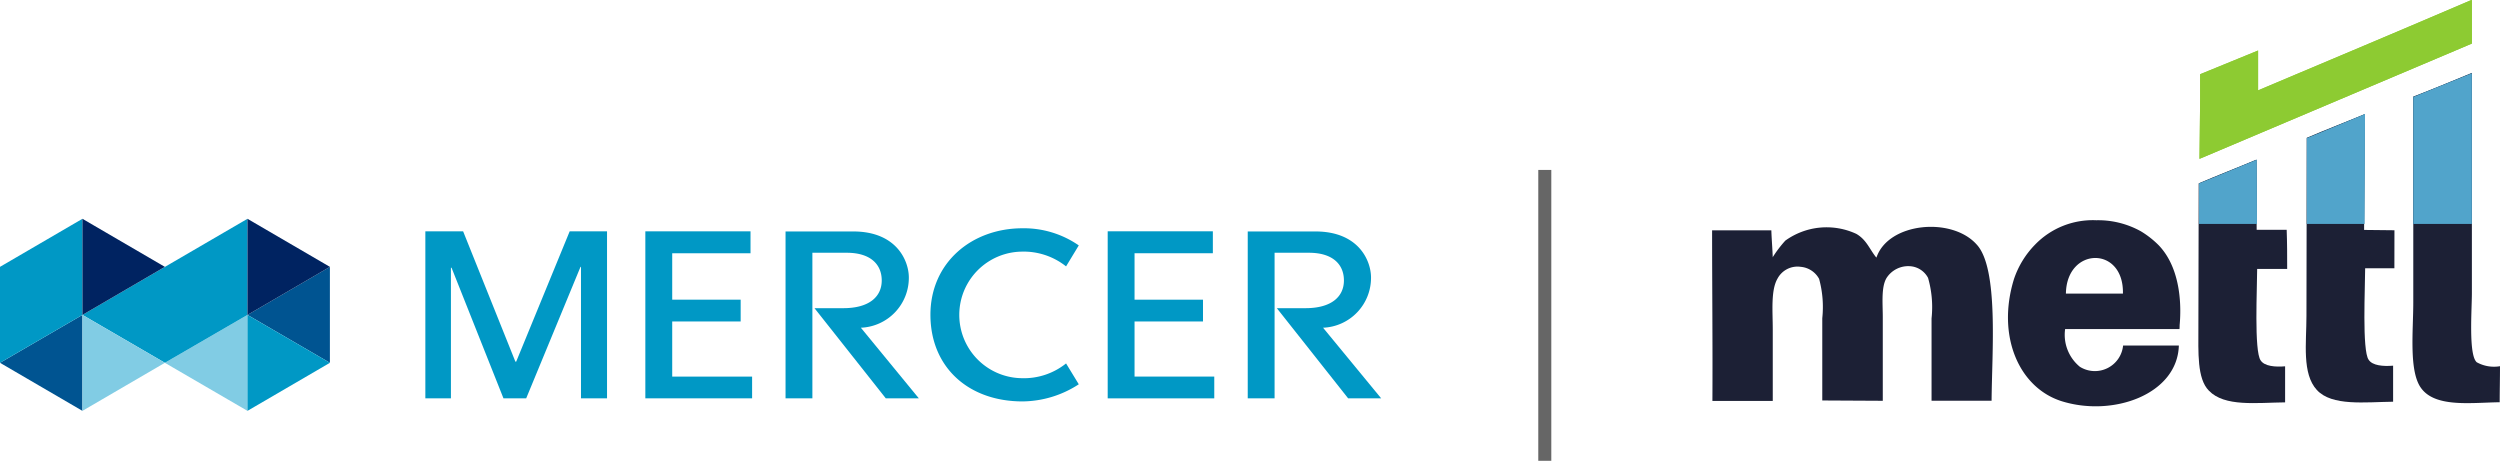 <svg xmlns="http://www.w3.org/2000/svg" width="192" height="35.391" viewBox="0 0 192 35.391"><defs><style>.a{fill:#81cce4;}.b{fill:#005491;}.c{fill:#0098c5;}.d{fill:#002361;}.e{fill:none;stroke:#666;stroke-miterlimit:10;}.f{fill:#8dcb32;}.g{fill:#51a4cb;}.h{fill:#1c2035;}</style></defs><g transform="translate(0 13.052)"><g transform="translate(0 3.752)"><path class="a" d="M110.143,203.969l-6.343-3.69,6.343-3.678Z" transform="translate(-91.138 -189.219)"/><path class="b" d="M6.331,203.969,0,200.278,6.331,196.6Z" transform="translate(0 -189.219)"/><path class="c" d="M58.231,147.659l6.343-3.678V136.6L51.9,143.981Z" transform="translate(-45.569 -136.6)"/><path class="b" d="M162.131,173.969,155.8,170.29l6.331-3.69Z" transform="translate(-136.795 -162.91)"/><path class="c" d="M155.8,203.969l6.331-3.69L155.8,196.6Z" transform="translate(-136.795 -189.219)"/><path class="c" d="M6.331,136.6,0,140.29v7.369l6.331-3.678Z" transform="translate(0 -136.6)"/><path class="d" d="M51.9,143.981l6.331-3.69L51.9,136.6Z" transform="translate(-45.569 -136.6)"/><path class="a" d="M51.9,203.969l6.331-3.69L51.9,196.6Z" transform="translate(-45.569 -189.219)"/><path class="d" d="M155.8,143.981l6.331-3.69L155.8,136.6Z" transform="translate(-136.795 -136.6)"/><g transform="translate(32.667 0.726)"><path class="c" d="M500.382,151.893a3.836,3.836,0,0,0,3.684-3.85c0-1.3-.951-3.543-4.269-3.543h-5.2v12.818h2.061V146.136H499.3c1.83,0,2.684.9,2.684,2.128s-.939,2.128-2.952,2.128H496.82l5.477,6.926h2.537Z" transform="translate(-466.934 -144.254)"/><path class="c" d="M406.3,144.4v12.83h8.2v-1.673h-6.136v-4.232h5.257v-1.673h-5.257v-3.567h6.014V144.4Z" transform="translate(-389.405 -144.166)"/><path class="c" d="M596.217,152.882a5.185,5.185,0,0,1-3.44,1.132,4.86,4.86,0,0,1,0-9.718,5.236,5.236,0,0,1,3.44,1.132l.976-1.611a7.4,7.4,0,0,0-4.318-1.316c-3.9,0-7.075,2.633-7.075,6.643s2.9,6.655,7.075,6.655a8.026,8.026,0,0,0,4.318-1.316Z" transform="translate(-547.01 -142.5)"/><path class="c" d="M791.382,151.893a3.836,3.836,0,0,0,3.684-3.85c0-1.3-.951-3.543-4.269-3.543h-5.2v12.818h2.062V146.136H790.3c1.83,0,2.684.9,2.684,2.128s-.939,2.128-2.952,2.128h-2.2l5.477,6.926h2.537Z" transform="translate(-722.438 -144.254)"/><path class="c" d="M697.4,144.4v12.83h8.185v-1.673h-6.123v-4.232h5.257v-1.673h-5.257v-3.567h6.014V144.4Z" transform="translate(-644.996 -144.166)"/><path class="c" d="M274.716,154.413,270.7,144.4h-2.9v12.83h1.964V147.2h.049L273.8,157.23h1.744l4.172-10.1h.037v10.1h2V144.4h-2.867l-4.111,10.013Z" transform="translate(-267.8 -144.166)"/></g></g><line class="e" y2="22.339" transform="translate(118.64)"/></g><g transform="translate(168.884)"><path class="f" d="M1405.683,0l.037.025V3.346L1384.8,12.2l.049-4.588V5.7l4.452-1.821V6.938C1394.729,4.65,1400.231,2.337,1405.683,0Z" transform="translate(-1384.763)"/><g transform="translate(0 5.622)"><path class="g" d="M1519.4,57.276h4.5V45.7l-4.5,1.821Z" transform="translate(-1502.945 -45.7)"/><path class="g" d="M1452.4,79.639h4.416l.049-8.439-4.464,1.845Z" transform="translate(-1444.117 -68.063)"/><path class="g" d="M1384.5,101.521v3.112h4.452l-.024-4.933Z" transform="translate(-1384.5 -93.057)"/></g></g><g transform="translate(131.485)"><path class="f" d="M1405.683,0l.037.025V3.346L1384.8,12.2l.049-4.588V5.7l4.452-1.821V6.938C1394.729,4.65,1400.231,2.337,1405.683,0Z" transform="translate(-1347.364)"/><g transform="translate(0 5.597)"><g transform="translate(37.347)"><path class="h" d="M1523.451,45.5V62.4c0,1.329-.268,4.785.378,5.327a2.722,2.722,0,0,0,1.781.3c0,.923-.024,1.821-.024,2.768-2.135.025-4.9.431-6.014-1.058-.976-1.279-.622-4.4-.622-6.606V47.321C1520.438,46.755,1521.939,46.127,1523.451,45.5Z" transform="translate(-1502.442 -45.5)"/><path class="h" d="M1458.492,83.222h-2.245c0,1.439-.244,6.323.268,7.024.293.455,1.122.517,1.879.455v2.768c-2.147.025-4.7.357-5.855-.9s-.8-3.6-.8-5.7c0-4.588.024-9.091.024-13.667,1.452-.627,2.952-1.193,4.428-1.808,0,2.952-.024,5.954-.024,8.882l2.33.025Z" transform="translate(-1443.435 -68.214)"/><path class="h" d="M1390.889,108.09h-2.305c0,1.439-.244,6.323.268,7.024.293.455,1.122.517,1.878.455v2.768c-2.208.025-4.647.357-5.855-.9-.915-.923-.805-2.952-.805-4.859,0-3.69.024-7.369.024-11.059,1.452-.627,2.952-1.193,4.428-1.821,0,1.784.024,3.58.024,5.388h2.305C1390.889,106.109,1390.889,107.118,1390.889,108.09Z" transform="translate(-1384.066 -93.033)"/></g><path class="h" d="M1099.369,154.975h-4.611v-6.323a8.111,8.111,0,0,0-.268-3.112,1.687,1.687,0,0,0-1.415-.9,1.98,1.98,0,0,0-1.769.9c-.427.7-.293,1.956-.293,3.038v6.4l-4.647-.025V148.64a8.2,8.2,0,0,0-.244-3.026,1.778,1.778,0,0,0-1.4-.923,1.737,1.737,0,0,0-1.805.923c-.512.9-.354,2.522-.354,3.875v5.5h-4.635c.024-4.379-.024-8.82-.024-13.1h4.55c.024.7.085,1.4.11,2.14v-.086a9.3,9.3,0,0,1,.964-1.267,5.421,5.421,0,0,1,5.453-.517c.781.455.988,1.132,1.525,1.808h.024c.915-2.682,5.77-3.137,7.685-1C1099.93,144.79,1099.393,151.3,1099.369,154.975Z" transform="translate(-1077.9 -129.794)"/></g><g transform="translate(37.4 5.622)"><path class="g" d="M1519.4,57.276h4.5V45.7l-4.5,1.821Z" transform="translate(-1502.945 -45.7)"/><path class="g" d="M1452.4,79.639h4.416l.049-8.439-4.464,1.845Z" transform="translate(-1444.117 -68.063)"/><path class="g" d="M1384.5,101.521v3.112h4.452l-.024-4.933Z" transform="translate(-1384.5 -93.057)"/></g><path class="h" d="M1275.79,139.419a7.048,7.048,0,0,0-1.366-1.07A6.754,6.754,0,0,0,1271,137.5a6.162,6.162,0,0,0-4.7,1.87,6.934,6.934,0,0,0-1.622,2.645c-1.342,4.342.354,8.316,3.635,9.374,3.964,1.255,8.917-.517,9.027-4.269h-4.282a2.178,2.178,0,0,1-3.318,1.636,3.174,3.174,0,0,1-1.134-2.9h8.783q.012-.16.012-.308C1277.5,144.5,1277.632,141.338,1275.79,139.419Zm-2.745,3.715h-4.379C1268.715,139.53,1273.131,139.444,1273.045,143.134Z" transform="translate(-1241.489 -120.585)"/></g></svg>